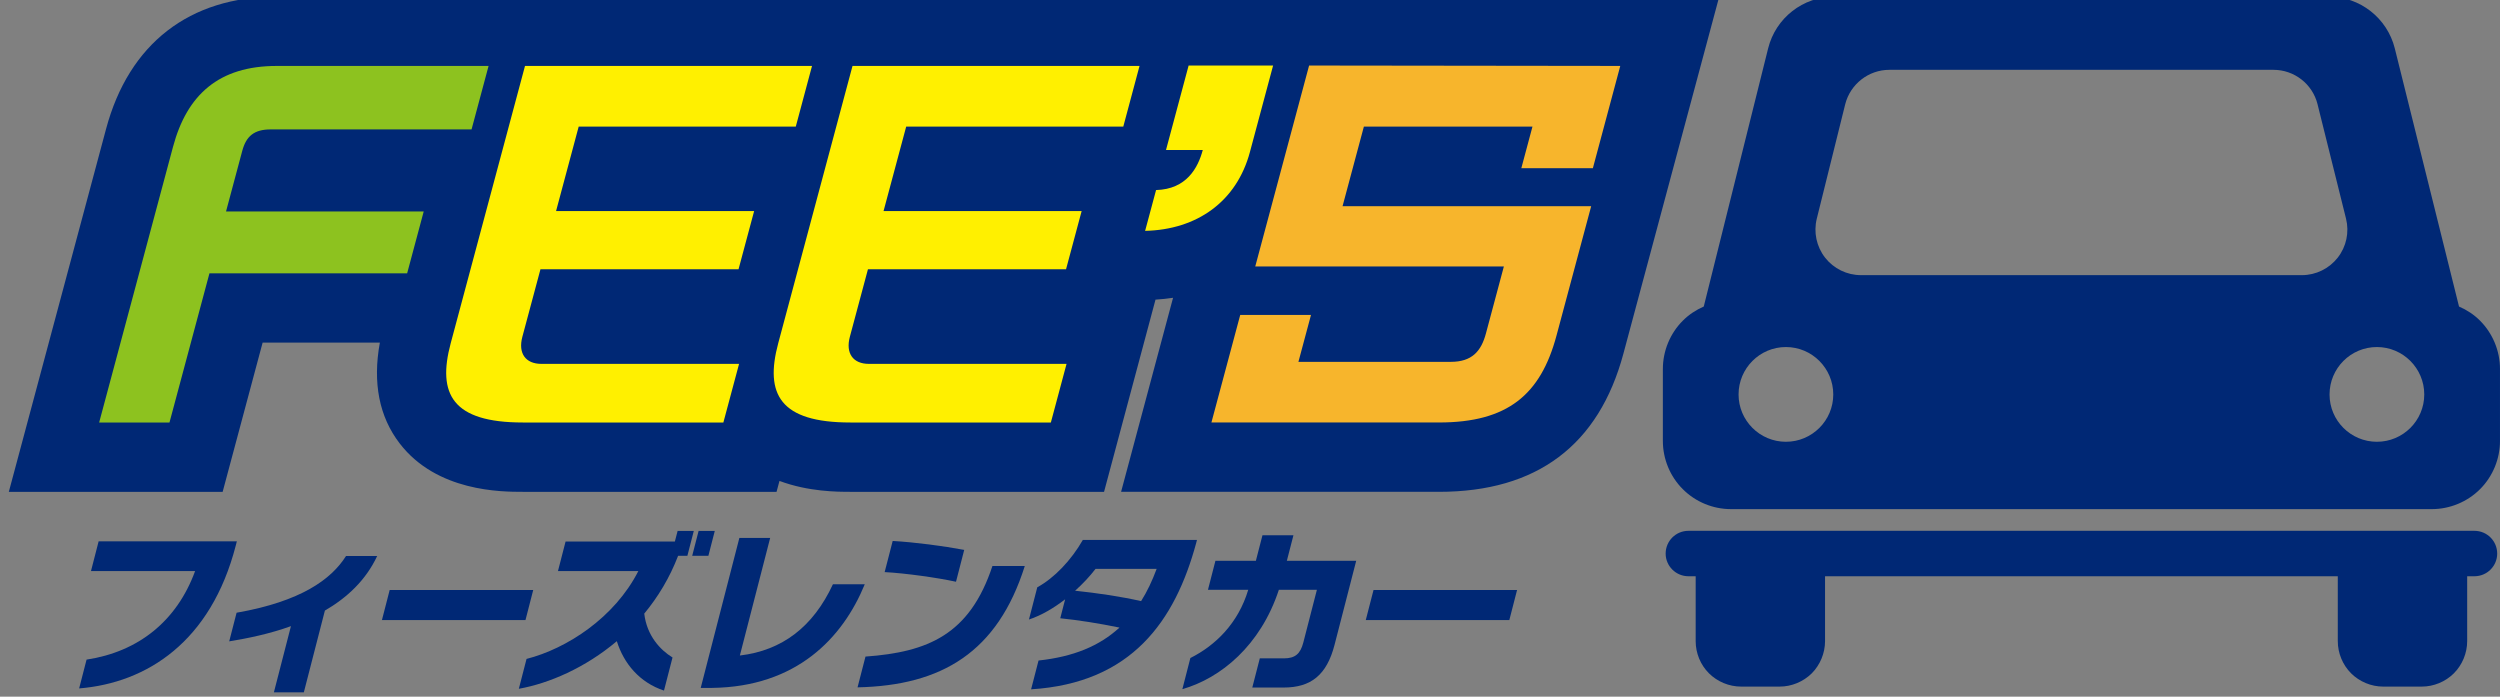 <?xml version="1.0" encoding="utf-8"?>
<!-- Generator: Adobe Illustrator 16.0.0, SVG Export Plug-In . SVG Version: 6.00 Build 0)  -->
<!DOCTYPE svg PUBLIC "-//W3C//DTD SVG 1.1//EN" "http://www.w3.org/Graphics/SVG/1.1/DTD/svg11.dtd">
<svg version="1.1" id="レイヤー_1" xmlns="http://www.w3.org/2000/svg" xmlns:xlink="http://www.w3.org/1999/xlink" x="0px"
	 y="0px" width="243.999px" height="67.996px" viewBox="0 0 243.999 67.996" enable-background="new 0 0 243.999 67.996"
	 xml:space="preserve">
<rect x="0" y="0" width="243.999" height="67.996" fill="#808080" stroke="none"/>
<path fill="#002875" d="M27.009-0.328c-8.51,0-14.426,4.583-16.655,12.905L0.861,48.003h20.87l3.901-14.562h11.442
	c-0.714,3.923-0.068,7.224,1.93,9.83c3.63,4.732,9.95,4.732,12.026,4.732h24.761l0.286-1.065c2.834,1.058,5.656,1.065,6.917,1.065
	h24.761l5.022-18.759c0.583-0.036,1.154-0.095,1.714-0.18l-5.073,18.938h31.03c9.545,0,15.601-4.544,18-13.5l9.345-34.819
	L27.009-0.328z"/>
<g>
	<path fill="#8DC21F" d="M20.442,26.676l-3.901,14.56H9.677l7.21-26.908c1.364-5.091,4.479-7.892,10.122-7.892h20.676l-1.661,6.194
		H26.415c-1.619,0-2.39,0.67-2.77,2.091L22.06,20.64h19.294l-1.617,6.036H20.442z"/>
	<path fill="#FFF000" d="M51.03,41.236c-6.867,0-8.373-2.764-7.042-7.734L51.24,6.436h28.013l-1.585,5.919H56.48l-2.209,8.246
		h19.332l-1.523,5.681H52.748l-1.766,6.59c-0.433,1.619,0.319,2.642,1.858,2.642h19.293l-1.533,5.724H51.03z"/>
	<path fill="#FFF000" d="M82.994,41.236c-6.866,0-8.373-2.764-7.04-7.734l7.251-27.066h28.013l-1.585,5.919H88.444l-2.21,8.246
		h19.334l-1.523,5.681H84.711l-1.766,6.59c-0.432,1.619,0.319,2.642,1.858,2.642h19.292l-1.532,5.724H82.994z"/>
	<path fill="#FFF000" d="M112.832,18.549c2.979-0.08,4.092-2.17,4.558-3.907h-3.59l2.209-8.245h8.245l-2.263,8.443
		c-1.29,4.813-5.144,7.576-10.228,7.693L112.832,18.549z"/>
	<path fill="#F7B52C" d="M118.233,41.236l2.812-10.496h6.907l-1.227,4.577h14.873c2.051,0,2.96-1.026,3.425-2.762l1.754-6.55
		h-24.265l5.255-19.609l30.37,0.039l-2.674,9.983h-6.983l1.089-4.064h-16.455l-2.082,7.773h24.266l-3.384,12.624
		c-1.542,5.761-4.759,8.484-11.466,8.484H118.233z"/>
</g>
<g>
	<path fill="#002875" d="M242.051,31.299c-0.588-0.594-1.292-1.052-2.051-1.381L233.73,4.72c-0.742-2.962-3.406-5.048-6.459-5.048
		h-48.242c-3.059,0-5.723,2.086-6.459,5.048l-6.283,25.197c-0.752,0.329-1.456,0.788-2.044,1.381
		c-1.246,1.242-1.948,2.958-1.948,4.709v7.033c0,1.754,0.702,3.464,1.948,4.704c1.235,1.241,2.944,1.947,4.702,1.947h68.398
		c1.755,0,3.468-0.706,4.707-1.947c1.242-1.24,1.948-2.95,1.948-4.704v-7.033C243.999,34.257,243.293,32.541,242.051,31.299z
		 M174.305,43.117c-2.55,0-4.622-2.068-4.622-4.618c0-2.553,2.072-4.628,4.622-4.628c2.548,0,4.621,2.075,4.621,4.628
		C178.926,41.049,176.853,43.117,174.305,43.117z M181.625,26.854c-1.362,0-2.662-0.635-3.495-1.705
		c-0.842-1.078-1.14-2.483-0.812-3.808l2.774-11.166c0.5-1.972,2.282-3.36,4.306-3.36h37.495c2.033,0,3.81,1.389,4.299,3.36
		l2.78,11.166c0.329,1.325,0.034,2.729-0.812,3.808c-0.84,1.07-2.134,1.705-3.493,1.705H181.625z M231.986,43.117
		c-2.556,0-4.623-2.068-4.623-4.618c0-2.553,2.067-4.628,4.623-4.628c2.548,0,4.621,2.075,4.621,4.628
		C236.607,41.049,234.534,43.117,231.986,43.117z"/>
	<path fill="#002875" d="M241.502,51.808H164.79c-1.226,0-2.223,0.989-2.223,2.223c0,1.214,0.997,2.211,2.223,2.211h0.707v6.335
		c0,1.168,0.467,2.311,1.295,3.137c0.828,0.824,1.97,1.298,3.141,1.298h3.76c1.168,0,2.306-0.474,3.14-1.298
		c0.814-0.826,1.291-1.969,1.291-3.137v-6.335h50.044v6.335c0,1.168,0.471,2.311,1.296,3.137c0.828,0.824,1.967,1.298,3.134,1.298
		h3.764c1.172,0,2.31-0.474,3.138-1.298c0.82-0.826,1.296-1.969,1.296-3.137v-6.335h0.708c1.229,0,2.222-0.997,2.222-2.211
		C243.724,52.797,242.731,51.808,241.502,51.808z"/>
</g>
<g>
	<path fill="#002875" d="M8.449,64.378c5.068-0.768,8.815-3.773,10.594-8.645H8.88l0.747-2.9h13.489l-0.102,0.401
		c-2.422,9.396-8.667,13.415-15.29,13.956L8.449,64.378z"/>
	<path fill="#002875" d="M26.731,67.574l1.665-6.463c-2.075,0.751-4.202,1.188-6.025,1.485l0.72-2.795
		c6.279-1.1,9.236-3.25,10.682-5.536h3.04c-1.121,2.392-2.968,4.087-5.103,5.326l-2.056,7.982H26.731z"/>
	<path fill="#002875" d="M37.276,60.519l0.756-2.934h14.01l-0.756,2.934H37.276z"/>
	<path fill="#002875" d="M64.805,67.401c-2.383-0.789-3.922-2.639-4.603-4.822c-3.09,2.604-6.623,4.123-9.564,4.646l0.752-2.915
		c3.919-0.997,8.594-4.019,10.913-8.576h-7.845l0.743-2.883h10.666l0.268-1.031h1.579l-0.627,2.429h-0.905
		c-0.824,2.147-1.962,4.019-3.303,5.64c0.252,2.15,1.556,3.546,2.759,4.281L64.805,67.401z M67.558,54.248l0.625-2.429h1.579
		l-0.624,2.429H67.558z"/>
	<path fill="#002875" d="M68.39,67.139l3.772-14.638h3.006L72.21,63.978c4.142-0.49,7.159-2.812,9.083-6.953h3.108
		c-2.167,5.275-6.679,10.009-14.903,10.114H68.39z"/>
	<path fill="#002875" d="M84.471,64.082c6.108-0.438,10.178-2.149,12.389-8.84h3.159c-2.652,8.402-8.097,11.669-16.323,11.843
		L84.471,64.082z M93.306,56.779c-1.828-0.4-4.958-0.836-6.964-0.942l0.784-3.039c2.168,0.122,4.946,0.489,6.981,0.872
		L93.306,56.779z"/>
	<path fill="#002875" d="M101.361,64.466c3.403-0.366,5.942-1.415,7.9-3.214c-2.06-0.42-3.916-0.717-5.78-0.91l0.477-1.85
		c-1.09,0.839-2.281,1.555-3.533,1.974l0.812-3.145c1.659-0.908,3.315-2.638,4.45-4.627h11.138l-0.076,0.295
		c-2.068,7.634-6.312,13.676-16.114,14.288L101.361,64.466z M106.923,55.523c-0.551,0.717-1.229,1.447-1.993,2.131
		c2.144,0.225,4.426,0.559,6.442,1.014c0.596-0.944,1.08-1.974,1.516-3.145H106.923z"/>
	<path fill="#002875" d="M122.223,67.104l0.733-2.848h2.352c1.093,0,1.608-0.437,1.893-1.537l1.327-5.153h-3.712
		c-1.792,5.451-5.684,8.63-9.418,9.694l0.782-3.039c2.448-1.224,4.669-3.389,5.647-6.655h-3.931l0.728-2.83h3.947l0.645-2.496h3.023
		l-0.644,2.496h6.769l-2.111,8.192c-0.761,2.954-2.302,4.176-4.974,4.176H122.223z"/>
	<path fill="#002875" d="M133.298,60.519l0.757-2.934h14.01l-0.756,2.934H133.298z"/>
</g>
</svg>
